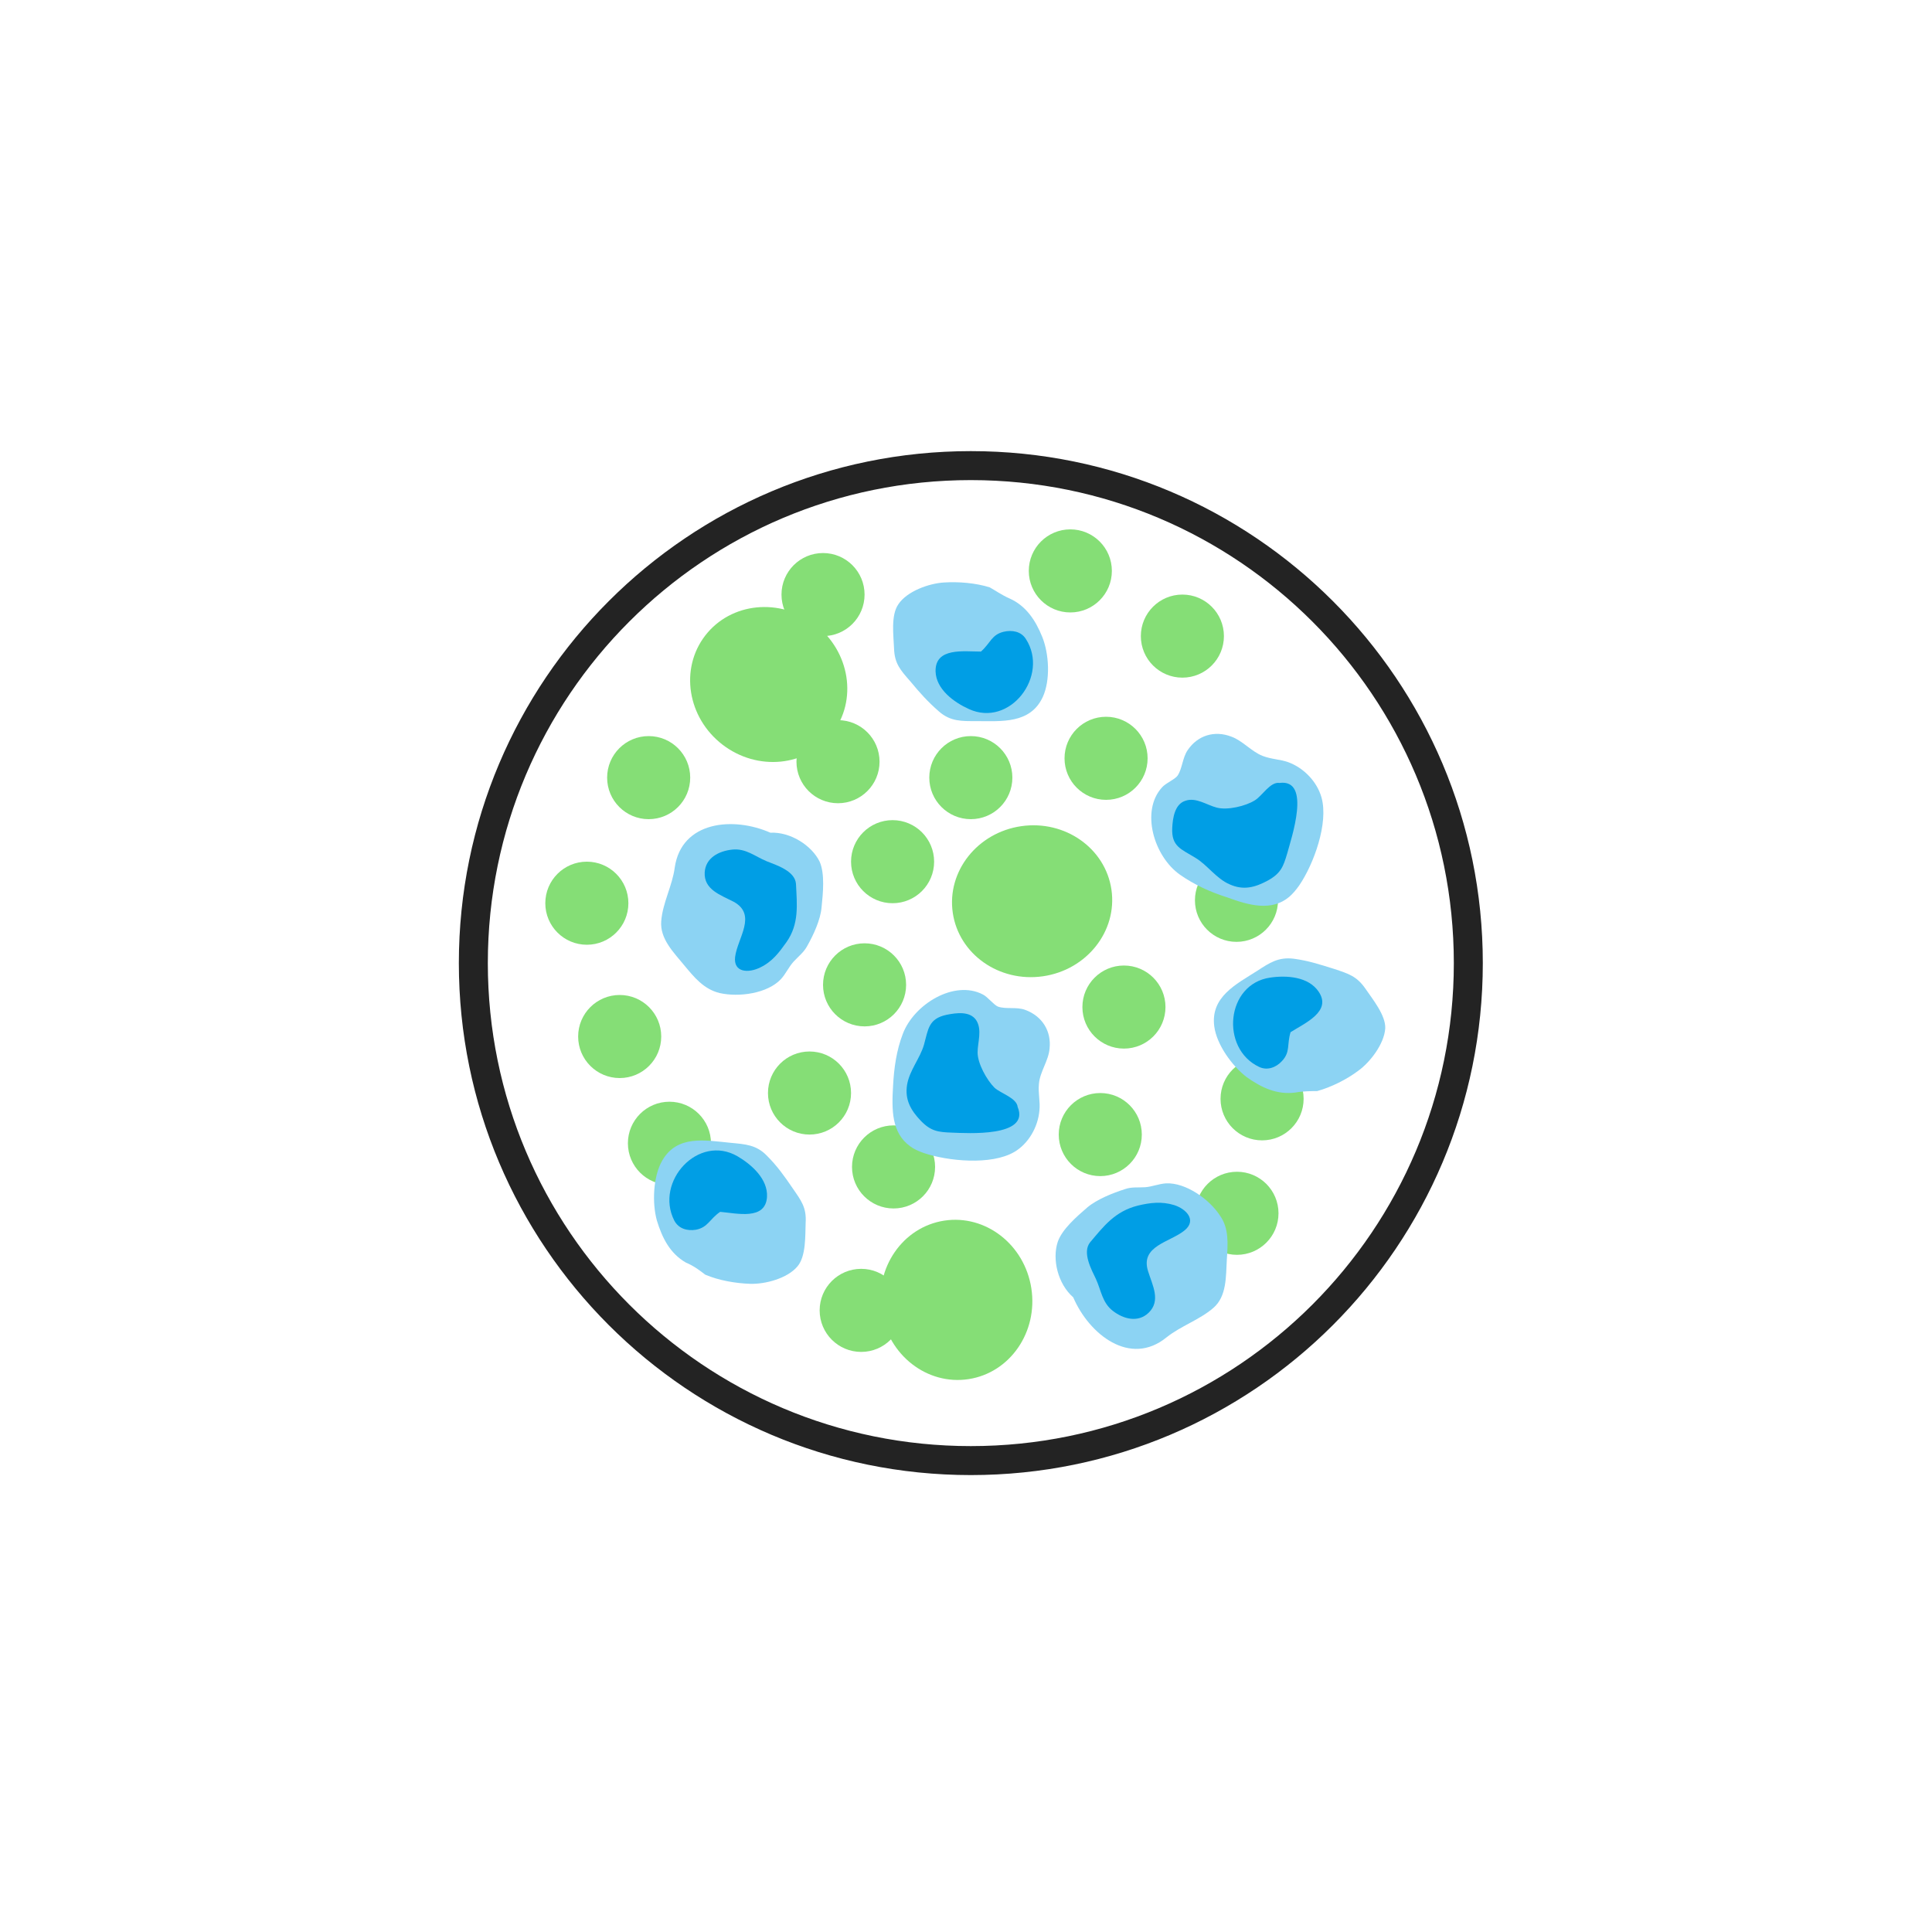 <svg width="400" height="400" viewBox="0 0 400 400" fill="none" xmlns="http://www.w3.org/2000/svg">
<path d="M201 302.4C257.885 302.4 304 256.286 304 199.4C304 142.515 257.885 96.4 201 96.4C144.115 96.4 98 142.515 98 199.4C98 256.286 144.115 302.4 201 302.4Z" stroke="#232323" stroke-width="6" stroke-miterlimit="10" stroke-linecap="round" stroke-linejoin="round"/>
<path d="M221.6 126.8C226.35 126.8 230.2 122.949 230.2 118.2C230.2 113.45 226.35 109.6 221.6 109.6C216.85 109.6 213 113.45 213 118.2C213 122.949 216.85 126.8 221.6 126.8Z" fill="#85DE76"/>
<path d="M134.3 169.6C139.05 169.6 142.9 165.75 142.9 161C142.9 156.251 139.05 152.4 134.3 152.4C129.551 152.4 125.7 156.251 125.7 161C125.7 165.75 129.551 169.6 134.3 169.6Z" fill="#85DE76"/>
<path d="M261.3 236.1C266.05 236.1 269.9 232.25 269.9 227.5C269.9 222.751 266.05 218.9 261.3 218.9C256.551 218.9 252.7 222.751 252.7 227.5C252.7 232.25 256.551 236.1 261.3 236.1Z" fill="#85DE76"/>
<path d="M256.1 259.8C260.85 259.8 264.7 255.949 264.7 251.2C264.7 246.45 260.85 242.6 256.1 242.6C251.35 242.6 247.5 246.45 247.5 251.2C247.5 255.949 251.35 259.8 256.1 259.8Z" fill="#85DE76"/>
<path d="M185 250.2C189.75 250.2 193.6 246.35 193.6 241.6C193.6 236.85 189.75 233 185 233C180.251 233 176.4 236.85 176.4 241.6C176.4 246.35 180.251 250.2 185 250.2Z" fill="#85DE76"/>
<path d="M184.8 187.001C189.55 187.001 193.4 183.15 193.4 178.401C193.4 173.651 189.55 169.801 184.8 169.801C180.051 169.801 176.2 173.651 176.2 178.401C176.2 183.15 180.051 187.001 184.8 187.001Z" fill="#85DE76"/>
<path d="M179 212.501C183.75 212.501 187.6 208.65 187.6 203.901C187.6 199.151 183.75 195.301 179 195.301C174.251 195.301 170.4 199.151 170.4 203.901C170.4 208.65 174.251 212.501 179 212.501Z" fill="#85DE76"/>
<path d="M229 165.6C233.75 165.6 237.6 161.75 237.6 157C237.6 152.251 233.75 148.4 229 148.4C224.251 148.4 220.4 152.251 220.4 157C220.4 161.75 224.251 165.6 229 165.6Z" fill="#85DE76"/>
<path d="M227.8 243.501C232.55 243.501 236.4 239.65 236.4 234.901C236.4 230.151 232.55 226.301 227.8 226.301C223.051 226.301 219.2 230.151 219.2 234.901C219.2 239.65 223.051 243.501 227.8 243.501Z" fill="#85DE76"/>
<path d="M167.6 234.899C172.35 234.899 176.2 231.049 176.2 226.299C176.2 221.55 172.35 217.699 167.6 217.699C162.85 217.699 159 221.55 159 226.299C159 231.049 162.85 234.899 167.6 234.899Z" fill="#85DE76"/>
<path d="M138.6 245.3C143.35 245.3 147.2 241.449 147.2 236.7C147.2 231.95 143.35 228.1 138.6 228.1C133.85 228.1 130 231.95 130 236.7C130 241.449 133.85 245.3 138.6 245.3Z" fill="#85DE76"/>
<path d="M128.3 223.2C133.05 223.2 136.9 219.35 136.9 214.6C136.9 209.85 133.05 206 128.3 206C123.551 206 119.7 209.85 119.7 214.6C119.7 219.35 123.551 223.2 128.3 223.2Z" fill="#85DE76"/>
<path d="M173.5 166.3C178.25 166.3 182.1 162.449 182.1 157.7C182.1 152.95 178.25 149.1 173.5 149.1C168.751 149.1 164.9 152.95 164.9 157.7C164.9 162.449 168.751 166.3 173.5 166.3Z" fill="#85DE76"/>
<path d="M170.4 131.7C175.149 131.7 179 127.85 179 123.1C179 118.35 175.149 114.5 170.4 114.5C165.65 114.5 161.8 118.35 161.8 123.1C161.8 127.85 165.65 131.7 170.4 131.7Z" fill="#85DE76"/>
<path d="M232.7 217.1C237.449 217.1 241.3 213.25 241.3 208.5C241.3 203.751 237.449 199.9 232.7 199.9C227.95 199.9 224.1 203.751 224.1 208.5C224.1 213.25 227.95 217.1 232.7 217.1Z" fill="#85DE76"/>
<path d="M244.8 140.3C249.55 140.3 253.4 136.449 253.4 131.7C253.4 126.95 249.55 123.1 244.8 123.1C240.051 123.1 236.2 126.95 236.2 131.7C236.2 136.449 240.051 140.3 244.8 140.3Z" fill="#85DE76"/>
<path d="M201 169.6C205.75 169.6 209.6 165.75 209.6 161C209.6 156.251 205.75 152.4 201 152.4C196.251 152.4 192.4 156.251 192.4 161C192.4 165.75 196.251 169.6 201 169.6Z" fill="#85DE76"/>
<path d="M256 195.001C260.75 195.001 264.6 191.15 264.6 186.401C264.6 181.651 260.75 177.801 256 177.801C251.251 177.801 247.4 181.651 247.4 186.401C247.4 191.15 251.251 195.001 256 195.001Z" fill="#85DE76"/>
<path d="M178.3 279.899C183.05 279.899 186.9 276.049 186.9 271.299C186.9 266.55 183.05 262.699 178.3 262.699C173.551 262.699 169.7 266.55 169.7 271.299C169.7 276.049 173.551 279.899 178.3 279.899Z" fill="#85DE76"/>
<path d="M121.5 195.6C126.25 195.6 130.1 191.75 130.1 187C130.1 182.251 126.25 178.4 121.5 178.4C116.751 178.4 112.9 182.251 112.9 187C112.9 191.75 116.751 195.6 121.5 195.6Z" fill="#85DE76"/>
<path d="M266.9 185.699C267.6 185.099 268.3 184.299 269 183.299C272 178.899 275.1 170.399 273.6 165.099C272.7 161.899 270 158.999 266.7 157.799C265 157.199 263.2 157.199 261.4 156.499C259.1 155.599 257.2 153.299 254.9 152.499C251.5 151.199 248 152.199 245.9 155.299C244.8 156.899 244.8 159.099 243.8 160.599C243.2 161.399 241.4 162.099 240.6 162.999C236.1 167.899 238.9 177.299 244.3 181.099C247.3 183.199 250.6 184.699 254.1 185.799C258.7 187.499 263.3 188.699 266.9 185.699Z" fill="#8CD3F3"/>
<path d="M264.9 162.101C263 161.801 261.3 164.801 259.8 165.701C257.9 166.901 254.1 167.801 251.9 167.201C249.9 166.701 247.6 165.001 245.4 165.801C243.2 166.501 242.8 169.401 242.7 171.401C242.5 175.301 244.6 175.801 247.5 177.601C250 179.101 251.8 181.901 254.6 183.101C257.5 184.401 259.9 183.701 262.5 182.301C265.2 180.801 265.7 179.401 266.5 176.701C267.3 173.701 271.6 161.201 264.9 162.101Z" fill="#009EE5"/>
<path d="M188.4 237.301C189.2 237.901 190.1 238.301 191.2 238.701C196.2 240.401 205.2 241.301 210 238.501C212.9 236.801 214.9 233.401 215.2 229.901C215.4 228.101 214.9 226.301 215.1 224.401C215.3 221.901 217.1 219.601 217.3 217.101C217.7 213.501 215.8 210.401 212.3 209.101C210.5 208.401 208.3 209.001 206.6 208.401C205.7 208.001 204.5 206.401 203.5 205.901C197.6 202.801 189.2 207.901 186.9 214.101C185.6 217.501 185.1 221.101 184.9 224.801C184.6 229.901 184.6 234.501 188.4 237.301Z" fill="#8CD3F3"/>
<path d="M210.7 229.199C210.5 227.299 207.2 226.399 205.9 225.199C204.3 223.599 202.4 220.199 202.4 217.899C202.4 215.799 203.4 213.199 202.1 211.199C200.8 209.299 198 209.699 196 210.099C192.2 210.899 192.2 213.099 191.3 216.299C190.5 219.099 188.3 221.599 187.8 224.599C187.3 227.699 188.6 229.899 190.6 231.999C192.7 234.199 194.2 234.399 197.1 234.499C200.1 234.599 213.3 235.499 210.7 229.199Z" fill="#009EE5"/>
<path d="M159.5 172.401C151.8 169.001 141.1 170.001 139.7 179.601C139.2 183.401 137.2 186.901 136.9 190.701C136.6 194.401 139.5 197.201 141.7 199.901C143.7 202.301 145.7 204.801 149 205.601C153 206.501 158.9 205.701 161.7 202.701C162.7 201.601 163.3 200.201 164.3 199.101C165.3 198.001 166.4 197.201 167.1 195.901C168.4 193.601 169.9 190.401 170.1 187.801C170.4 184.901 170.8 180.901 169.7 178.401C168.1 175.101 163.7 172.201 159.5 172.401Z" fill="#8CD3F3"/>
<path d="M164.8 183C164.6 180.3 160.7 179.1 158.7 178.3C156.3 177.3 154.4 175.6 151.6 175.9C148.8 176.2 146.1 177.6 145.9 180.6C145.7 184.2 149.2 185.3 151.9 186.7C156.8 189.4 152.7 194.2 152.2 198.1C151.8 201.4 155 201.5 157.4 200.3C159.9 199.1 161.3 197.2 162.8 195.1C165.5 191.3 165 187.3 164.8 183Z" fill="#009EE5"/>
<path d="M222.2 268.6C225.5 276.3 234 283 241.5 276.9C244.5 274.5 248.3 273.3 251.2 270.8C254 268.4 253.8 264.3 254 260.8C254.2 257.6 254.5 254.4 252.6 251.7C250.4 248.3 245.5 244.8 241.4 245C239.9 245.1 238.5 245.7 237.1 245.8C235.6 245.9 234.3 245.7 232.9 246.2C230.4 247 227.1 248.3 225.1 250C222.9 251.9 219.9 254.5 219 257.1C217.8 260.7 219 265.8 222.2 268.6Z" fill="#8CD3F3"/>
<path d="M225.7 257.201C224 259.301 226 262.901 226.9 264.801C228 267.201 228.2 269.701 230.4 271.401C232.6 273.101 235.6 273.901 237.8 271.801C240.4 269.301 238.6 266.101 237.7 263.201C236 257.901 242.3 257.201 245.3 254.701C247.8 252.601 245.6 250.301 243.1 249.501C240.5 248.701 238.1 249.001 235.6 249.601C230.8 250.801 228.5 253.901 225.7 257.201Z" fill="#009EE5"/>
<path d="M204.9 121.6C202 120.7 198.5 120.4 195.4 120.6C192.3 120.8 187.8 122.4 186 125.1C184.4 127.4 185 131.6 185.1 134.2C185.2 137.4 186.4 138.7 188.5 141.1C190.4 143.4 192.1 145.3 194.4 147.3C196.8 149.4 199.1 149.3 202.2 149.3C207.4 149.3 213.3 149.9 215.9 144.3C217.5 140.8 217.2 135.4 215.8 131.9C214.4 128.4 212.4 125.4 209 123.9C207.4 123.2 206 122.2 204.9 121.6Z" fill="#8CD3F3"/>
<path d="M203.1 134.9C199.5 134.9 193.6 134 193.7 139C193.8 142.7 197.5 145.4 200.6 146.8C209.1 150.7 217.3 139.9 212.4 132.3C211.4 130.7 209.5 130.4 207.8 130.8C205.3 131.4 205.1 133.1 203.1 134.9Z" fill="#009EE5"/>
<path d="M146 263.9C148.8 265.1 152.3 265.7 155.3 265.8C158.4 265.9 163 264.7 165.1 262.2C166.9 260.1 166.7 255.8 166.8 253.2C167 250 165.9 248.6 164.1 246C162.4 243.5 160.9 241.4 158.8 239.3C156.6 237 154.3 236.9 151.2 236.6C146 236.1 140.2 234.9 137.1 240.3C135.2 243.6 135 249.1 136 252.7C137.1 256.3 138.7 259.5 142 261.4C143.7 262.1 145.1 263.2 146 263.9Z" fill="#8CD3F3"/>
<path d="M149.1 250.9C152.6 251.2 158.5 252.7 158.8 247.8C159 244.1 155.6 241.1 152.7 239.4C144.6 234.7 135.5 244.6 139.6 252.7C140.5 254.4 142.3 254.9 144.1 254.6C146.6 254.1 146.9 252.4 149.1 250.9Z" fill="#009EE5"/>
<path d="M272.7 225.899C275.6 225.099 278.8 223.499 281.2 221.699C283.7 219.899 286.6 216.099 286.8 212.899C286.9 210.199 284.2 206.899 282.7 204.699C280.9 202.099 279.2 201.599 276.2 200.599C273.3 199.699 270.9 198.899 267.9 198.499C264.7 198.099 262.9 199.299 260.3 200.999C255.9 203.799 250.6 206.399 251.4 212.499C251.9 216.299 255.1 220.699 258.1 222.999C261.2 225.199 264.4 226.699 268.2 226.199C269.8 225.899 271.6 225.899 272.7 225.899Z" fill="#8CD3F3"/>
<path d="M267.2 213.699C270.2 211.799 275.8 209.399 273 205.299C270.9 202.199 266.4 201.899 263 202.399C253.8 203.699 252.6 217.099 260.7 220.899C262.4 221.699 264.2 220.999 265.4 219.699C267.2 217.799 266.4 216.299 267.2 213.699Z" fill="#009EE5"/>
<path d="M172.295 151.862C177.593 144.997 176.003 134.892 168.744 129.291C161.486 123.691 151.308 124.715 146.011 131.58C140.714 138.445 142.304 148.55 149.562 154.151C156.82 159.751 166.998 158.727 172.295 151.862Z" fill="#85DE76"/>
<path d="M168.9 134.4C166.9 132.2 164.4 130.9 162.5 130.9C161.2 130.4 159.8 130.1 158.4 130.1C157.4 130.1 156.3 130.2 155.4 130.5C154.1 129.5 151.9 129.6 150 130.8C147.7 132.3 146.8 134.9 147.9 136.6C148 136.8 148.2 137 148.4 137.1C148.2 137.9 148.1 138.6 148.1 139.4C148.1 140.1 148.2 140.9 148.4 141.6C146.9 143 146.7 145.7 147.9 148.2C149.4 151.1 152.3 152.5 154.5 151.4C156.7 150.3 157.2 147.1 155.8 144.2C154.4 141.4 151.6 140 149.5 140.9C149.4 140.4 149.3 139.9 149.3 139.4C149.3 138.8 149.4 138.2 149.5 137.7C150.8 138.2 152.5 137.9 154.1 136.9C156.2 135.5 157.1 133.1 156.3 131.4C157 131.2 157.7 131.2 158.4 131.2C159.1 131.2 159.9 131.3 160.6 131.5L160.5 131.6C158.7 133.2 159.6 137.1 162.5 140.3C165.4 143.5 169.2 144.7 171 143.1C172.7 141.5 171.8 137.5 168.9 134.4Z" fill="#85DE76"/>
<path d="M197.26 188.98C198.508 197.56 206.875 203.446 215.948 202.126C225.02 200.806 231.363 192.78 230.114 184.199C228.866 175.618 220.499 169.732 211.426 171.053C202.354 172.373 196.011 180.399 197.26 188.98Z" fill="#85DE76"/>
<path d="M212.201 198.6C215.201 198.7 217.901 197.8 219.201 196.4C220.501 195.8 221.701 195 222.701 194C223.401 193.2 224.001 192.4 224.501 191.6C226.101 191.3 227.601 189.7 228.001 187.5C228.501 184.8 227.301 182.4 225.301 182C225.101 182 224.801 181.9 224.601 182C224.201 181.3 223.701 180.7 223.201 180.1C222.701 179.6 222.101 179.2 221.401 178.8C221.401 176.8 219.601 174.7 217.001 173.9C213.901 172.9 210.801 174 210.101 176.4C209.401 178.7 211.301 181.4 214.401 182.3C217.401 183.2 220.301 182.2 221.201 180.1C221.601 180.4 222.001 180.7 222.401 181C222.801 181.4 223.201 181.9 223.501 182.4C222.301 183 221.201 184.4 220.901 186.2C220.401 188.7 221.501 191 223.301 191.6C222.901 192.2 222.501 192.8 222.001 193.3C221.501 193.8 220.901 194.3 220.301 194.7V194.6C220.401 192.2 216.901 190.1 212.601 190C208.301 189.9 204.801 191.8 204.701 194.2C204.401 196.5 207.901 198.5 212.201 198.6Z" fill="#85DE76"/>
<path d="M195.481 252.721C186.912 254.044 181.098 262.461 182.496 271.521C183.895 280.582 191.975 286.855 200.544 285.533C209.114 284.211 214.927 275.794 213.529 266.733C212.131 257.672 204.051 251.399 195.481 252.721Z" fill="#85DE76"/>
<path d="M185.9 267.698C185.8 270.698 186.8 273.298 188.2 274.698C188.8 275.998 189.6 277.098 190.7 278.098C191.5 278.798 192.3 279.398 193.2 279.898C193.5 281.498 195.1 282.998 197.3 283.398C200 283.898 202.4 282.598 202.8 280.698C202.8 280.498 202.9 280.198 202.8 279.998C203.5 279.598 204.1 279.098 204.7 278.498C205.2 277.998 205.6 277.398 206 276.698C208 276.698 210.1 274.898 210.9 272.198C211.8 269.098 210.7 265.998 208.4 265.298C206.1 264.598 203.4 266.498 202.5 269.598C201.6 272.598 202.6 275.498 204.8 276.398C204.5 276.798 204.2 277.198 203.9 277.598C203.5 277.998 203 278.398 202.5 278.698C201.9 277.498 200.5 276.398 198.7 276.098C196.2 275.598 193.9 276.698 193.3 278.498C192.7 278.098 192.1 277.698 191.6 277.198C191.1 276.698 190.6 276.098 190.2 275.498H190.3C192.7 275.498 194.8 272.098 194.8 267.798C194.9 263.498 193 259.998 190.5 259.898C188.1 259.998 186 263.398 185.9 267.698Z" fill="#85DE76"/>
</svg>
